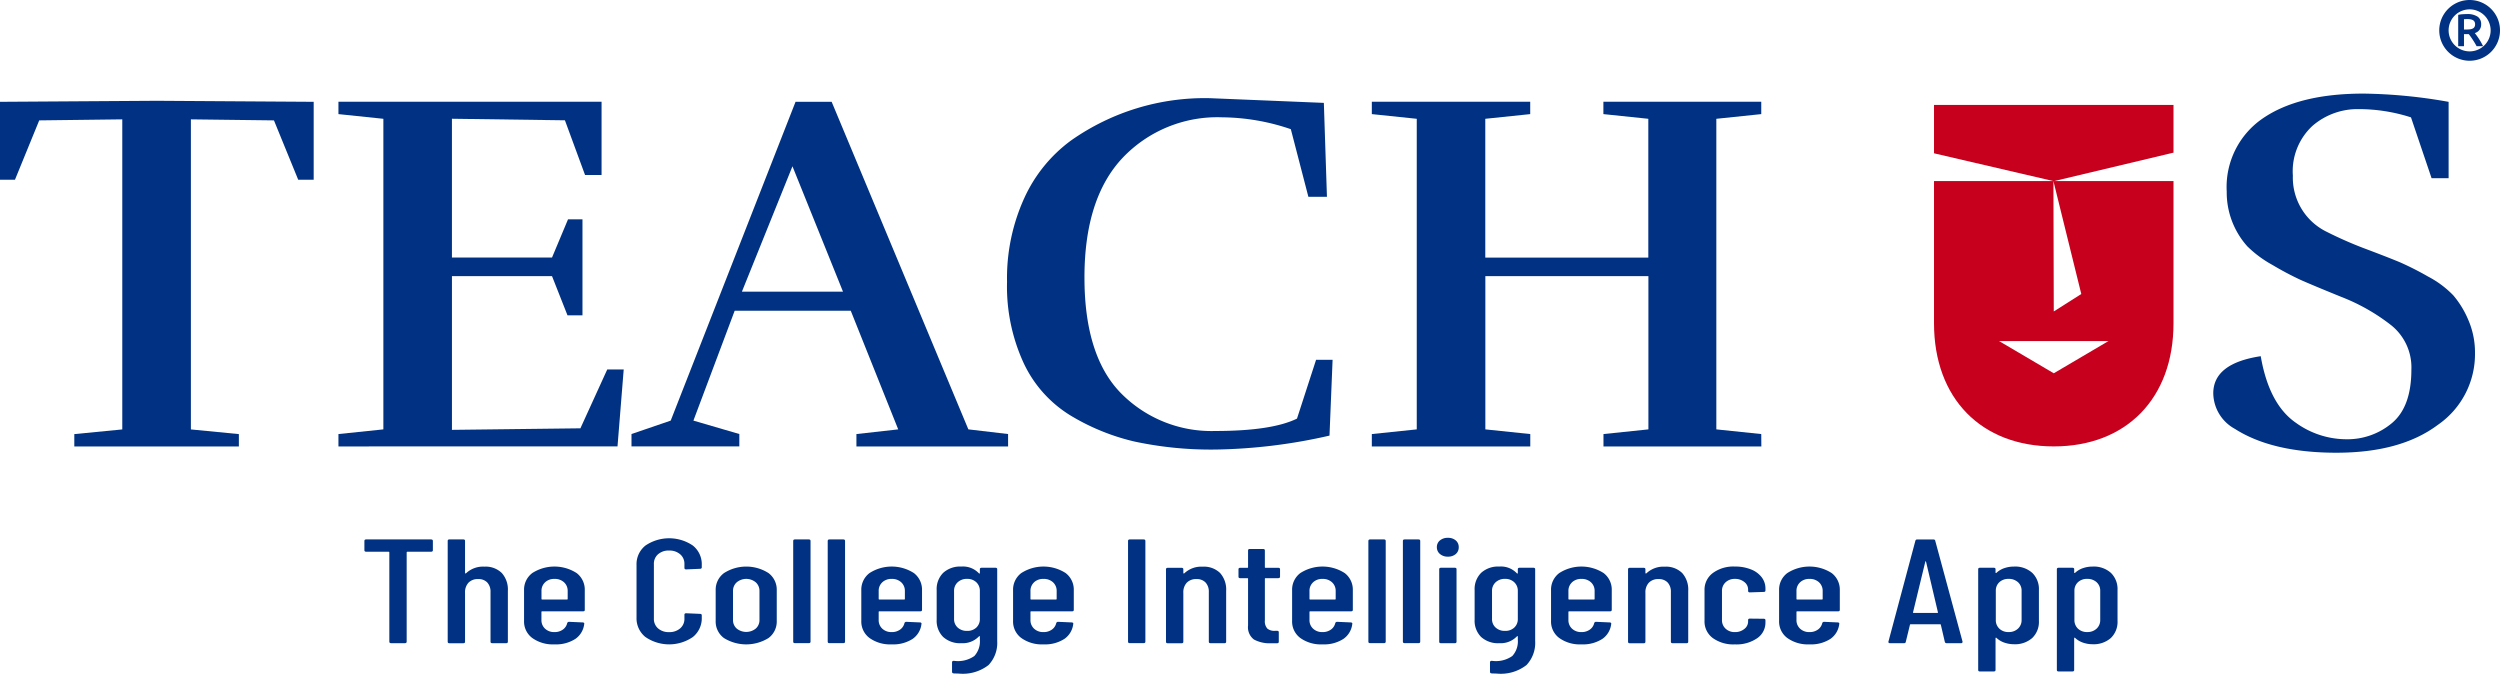 <svg xmlns="http://www.w3.org/2000/svg" width="267.1" height="71.965" viewBox="0 0 267.1 71.965">
  <g id="Group_1054" data-name="Group 1054" transform="translate(0 0.5)">
    <g id="Group_1051" data-name="Group 1051" transform="translate(0 9.495)">
      <path id="Path_1842" data-name="Path 1842" d="M922.441,1254.349v-5.1H896.854v5.17l12.741,2.965H896.854v15.193c0,8.04,5.059,13.158,12.795,13.158s12.792-5.119,12.792-13.158v-15.193H909.612l2.977,12.069-2.94,1.863-.037-13.933h.018l.093-.005Zm-6.953,20.134-5.839,3.44-5.84-3.44h11.679Z" transform="translate(-690.224 -1248.036)" fill="#c7001d"/>
      <g id="Group_1048" data-name="Group 1048" transform="translate(0 0.496)">
        <g id="Group_1047" data-name="Group 1047">
          <path id="Path_1843" data-name="Path 1843" d="M88.275,1255.875H86.621l-2.591-6.339-8.875-.11v33.128l5.126.5v1.323H62.7v-1.323l5.126-.5v-33.128l-8.875.11-2.591,6.339h-1.6v-8.323l16.757-.11,16.757.11Z" transform="translate(-54.761 -1247.165)" fill="#003182"/>
          <path id="Path_1844" data-name="Path 1844" d="M202.122,1284.711v-1.323l4.8-.5v-33.183l-4.8-.5v-1.323h28.112v7.827H228.47l-2.15-5.843-12.072-.166v14.828h10.693l1.709-4.079h1.544v10.253h-1.6l-1.654-4.189H214.249v16.426l13.725-.165,2.866-6.284H232.6l-.662,8.213Z" transform="translate(-165.963 -1247.504)" fill="#003182"/>
          <path id="Path_1845" data-name="Path 1845" d="M369.953,1284.711H353.748v-1.323l4.465-.5-5.071-12.678h-12.4l-4.41,11.741,4.906,1.433v1.323h-11.52v-1.323l4.189-1.433,13.339-34.065H351.1l14.607,35,4.244.5Zm-17.639-16.537-5.4-13.395-5.4,13.395Z" transform="translate(-262.248 -1247.504)" fill="#003182"/>
          <path id="Path_1846" data-name="Path 1846" d="M514.969,1246.318l12.127.5.33,10.032h-1.984l-1.874-7.221a23.158,23.158,0,0,0-7.331-1.268,13.95,13.95,0,0,0-10.638,4.327q-4.08,4.328-4.079,12.788t3.969,12.43a13.564,13.564,0,0,0,10,3.968q6.036,0,8.737-1.323l2.04-6.284h1.764l-.331,8.1a58.051,58.051,0,0,1-12.044,1.488,39.021,39.021,0,0,1-8.792-.854,23.551,23.551,0,0,1-6.835-2.784,13.032,13.032,0,0,1-4.988-5.567,19.528,19.528,0,0,1-1.792-8.709,20.632,20.632,0,0,1,1.846-8.957,15.67,15.67,0,0,1,4.989-6.146A24.813,24.813,0,0,1,514.969,1246.318Z" transform="translate(-385.656 -1246.318)" fill="#003182"/>
          <path id="Path_1847" data-name="Path 1847" d="M693.688,1284.711H676.821v-1.323l4.8-.5v-16.371H664.2v16.371l4.8.5v1.323H652.071v-1.323l4.8-.5v-33.183l-4.8-.5v-1.323h16.922v1.323l-4.8.5v14.828h17.418v-14.828l-4.8-.5v-1.323h16.867v1.323l-4.8.5v33.183l4.8.5Z" transform="translate(-505.505 -1247.504)" fill="#003182"/>
        </g>
      </g>
      <g id="Group_1050" data-name="Group 1050" transform="translate(236.466 0)">
        <g id="Group_1049" data-name="Group 1049">
          <path id="Path_1848" data-name="Path 1848" d="M1020.765,1280.124a4.408,4.408,0,0,1-2.315-3.8q0-3.2,5.071-3.969.881,5.126,3.748,7.111a9.245,9.245,0,0,0,5.374,1.764,7.385,7.385,0,0,0,4.906-1.736q2.067-1.737,2.067-5.705a5.769,5.769,0,0,0-2.122-4.713,20.855,20.855,0,0,0-5.374-3.059q-3.253-1.323-4.41-1.846a33.279,33.279,0,0,1-2.949-1.571,12.039,12.039,0,0,1-2.674-1.984,8.64,8.64,0,0,1-2.2-5.843,8.875,8.875,0,0,1,3.859-7.827q3.857-2.646,10.748-2.646a55.131,55.131,0,0,1,9.1.882v8.158h-1.819l-2.2-6.5a18.276,18.276,0,0,0-5.595-.882,7.351,7.351,0,0,0-4.933,1.791,6.614,6.614,0,0,0-2.094,5.319,6.438,6.438,0,0,0,3.638,6.009,41.387,41.387,0,0,0,4.3,1.874q2.481.938,3.583,1.406a31.985,31.985,0,0,1,2.921,1.488,10.5,10.5,0,0,1,2.7,2.012,10.016,10.016,0,0,1,1.6,2.618,8.733,8.733,0,0,1,.717,3.555,9.174,9.174,0,0,1-3.969,7.662q-3.969,2.977-10.831,2.977T1020.765,1280.124Z" transform="translate(-1018.45 -1244.295)" fill="#003182"/>
        </g>
      </g>
    </g>
    <g id="Group_1053" data-name="Group 1053" transform="translate(38.931 56.961)">
      <g id="Group_1052" data-name="Group 1052">
        <path id="Path_1849" data-name="Path 1849" d="M220.737,1438.6v1c0,.105-.065.158-.193.158h-2.529c-.051,0-.077.021-.077.064v9.548q0,.159-.193.158h-1.467q-.193,0-.193-.158v-9.548c0-.042-.026-.064-.077-.064h-2.394q-.193,0-.193-.158v-1c0-.105.064-.158.193-.158h6.931C220.673,1438.446,220.737,1438.5,220.737,1438.6Z" transform="translate(-213.42 -1438.272)" fill="#003182"/>
        <path id="Path_1850" data-name="Path 1850" d="M255.474,1442.033a2.643,2.643,0,0,1,.647,1.908v5.431q0,.159-.193.158h-1.467q-.193,0-.193-.158v-5.3a1.43,1.43,0,0,0-.348-1.029,1.27,1.27,0,0,0-.965-.364,1.365,1.365,0,0,0-1.042.388,1.494,1.494,0,0,0-.367,1.069v5.241c0,.106-.065.158-.193.158h-1.467q-.193,0-.193-.158V1438.6c0-.105.064-.158.193-.158h1.467c.128,0,.193.053.193.158v3.436c0,.021.013.035.039.04a.091.091,0,0,0,.077-.024,2.631,2.631,0,0,1,1.95-.7A2.463,2.463,0,0,1,255.474,1442.033Z" transform="translate(-240.792 -1438.272)" fill="#003182"/>
        <path id="Path_1851" data-name="Path 1851" d="M289.268,1455.037H284.9c-.052,0-.077.022-.077.064v.855a1.226,1.226,0,0,0,.386.934,1.4,1.4,0,0,0,1,.364,1.492,1.492,0,0,0,.907-.269,1.159,1.159,0,0,0,.463-.7.212.212,0,0,1,.213-.127l1.429.063a.2.2,0,0,1,.145.048.1.1,0,0,1,.029.111,2.236,2.236,0,0,1-.956,1.608,3.814,3.814,0,0,1-2.23.578,3.762,3.762,0,0,1-2.365-.681,2.186,2.186,0,0,1-.878-1.821v-3.294a2.214,2.214,0,0,1,.878-1.821,4.379,4.379,0,0,1,4.74,0,2.223,2.223,0,0,1,.869,1.821v2.106C289.461,1454.984,289.4,1455.037,289.268,1455.037Zm-4.054-3.1a1.226,1.226,0,0,0-.386.934v.839c0,.042.025.064.077.064h2.645c.051,0,.077-.021.077-.064v-.839a1.228,1.228,0,0,0-.386-.934,1.433,1.433,0,0,0-1.023-.364A1.405,1.405,0,0,0,285.214,1451.933Z" transform="translate(-265.907 -1447.183)" fill="#003182"/>
        <path id="Path_1852" data-name="Path 1852" d="M332.87,1448.483a2.557,2.557,0,0,1-.956-2.082v-5.621a2.536,2.536,0,0,1,.956-2.075,4.51,4.51,0,0,1,5.058,0,2.536,2.536,0,0,1,.956,2.075v.253c0,.105-.065.158-.193.158l-1.467.063q-.193,0-.193-.158v-.412a1.321,1.321,0,0,0-.454-1.045,1.742,1.742,0,0,0-1.187-.4,1.7,1.7,0,0,0-1.178.4,1.332,1.332,0,0,0-.444,1.045v5.827a1.332,1.332,0,0,0,.444,1.045,1.7,1.7,0,0,0,1.178.4,1.739,1.739,0,0,0,1.187-.4,1.32,1.32,0,0,0,.454-1.045v-.412q0-.158.193-.158l1.467.063c.129,0,.193.053.193.158v.237a2.557,2.557,0,0,1-.956,2.082,4.472,4.472,0,0,1-5.058,0Z" transform="translate(-302.838 -1437.881)" fill="#003182"/>
        <path id="Path_1853" data-name="Path 1853" d="M367.256,1457.887a2.186,2.186,0,0,1-.879-1.821v-3.294a2.205,2.205,0,0,1,.888-1.821,4.412,4.412,0,0,1,4.759,0,2.215,2.215,0,0,1,.878,1.821v3.294a2.187,2.187,0,0,1-.878,1.821,4.514,4.514,0,0,1-4.769,0Zm3.4-1.005a1.189,1.189,0,0,0,.4-.926v-3.088a1.214,1.214,0,0,0-.4-.934,1.594,1.594,0,0,0-2.027,0,1.212,1.212,0,0,0-.4.934v3.088a1.188,1.188,0,0,0,.4.926,1.621,1.621,0,0,0,2.027,0Z" transform="translate(-328.845 -1447.183)" fill="#003182"/>
        <path id="Path_1854" data-name="Path 1854" d="M400.132,1449.372V1438.6c0-.105.064-.158.193-.158h1.467c.129,0,.193.053.193.158v10.767q0,.159-.193.158h-1.467Q400.132,1449.53,400.132,1449.372Z" transform="translate(-354.317 -1438.272)" fill="#003182"/>
        <path id="Path_1855" data-name="Path 1855" d="M415.16,1449.372V1438.6c0-.105.064-.158.193-.158h1.467c.129,0,.193.053.193.158v10.767q0,.159-.193.158h-1.467C415.224,1449.53,415.16,1449.478,415.16,1449.372Z" transform="translate(-365.658 -1438.272)" fill="#003182"/>
        <path id="Path_1856" data-name="Path 1856" d="M436.088,1455.037h-4.363c-.052,0-.077.022-.077.064v.855a1.226,1.226,0,0,0,.386.934,1.4,1.4,0,0,0,1,.364,1.491,1.491,0,0,0,.907-.269,1.159,1.159,0,0,0,.464-.7.212.212,0,0,1,.212-.127l1.429.063a.2.2,0,0,1,.145.048.1.1,0,0,1,.029.111,2.236,2.236,0,0,1-.955,1.608,3.814,3.814,0,0,1-2.23.578,3.762,3.762,0,0,1-2.365-.681,2.186,2.186,0,0,1-.878-1.821v-3.294a2.213,2.213,0,0,1,.878-1.821,4.379,4.379,0,0,1,4.74,0,2.223,2.223,0,0,1,.869,1.821v2.106C436.281,1454.984,436.216,1455.037,436.088,1455.037Zm-4.054-3.1a1.227,1.227,0,0,0-.386.934v.839c0,.042.026.064.077.064h2.645c.051,0,.077-.021.077-.064v-.839a1.229,1.229,0,0,0-.386-.934,1.433,1.433,0,0,0-1.023-.364A1.405,1.405,0,0,0,432.034,1451.933Z" transform="translate(-376.701 -1447.183)" fill="#003182"/>
        <path id="Path_1857" data-name="Path 1857" d="M467.411,1450.381h1.467c.129,0,.193.053.193.158v7.664a3.444,3.444,0,0,1-.927,2.573,4.477,4.477,0,0,1-3.186.911l-.521-.016c-.129-.011-.193-.069-.193-.174v-1.014c0-.106.071-.158.213-.158a3.038,3.038,0,0,0,2.172-.515,2.32,2.32,0,0,0,.589-1.75v-.333a.037.037,0,0,0-.029-.04.078.078,0,0,0-.068.024,2.392,2.392,0,0,1-1.873.729,2.679,2.679,0,0,1-1.96-.673,2.447,2.447,0,0,1-.685-1.829v-3.167a2.449,2.449,0,0,1,.695-1.845,2.686,2.686,0,0,1,1.95-.673,2.321,2.321,0,0,1,1.873.729c.026.021.048.026.068.016a.051.051,0,0,0,.029-.048v-.412C467.218,1450.435,467.283,1450.381,467.411,1450.381Zm-.57,6.389a1.218,1.218,0,0,0,.376-.926v-2.977a1.244,1.244,0,0,0-.376-.934,1.372,1.372,0,0,0-.994-.364,1.406,1.406,0,0,0-1,.364,1.227,1.227,0,0,0-.386.934v2.977a1.2,1.2,0,0,0,.386.926,1.421,1.421,0,0,0,1,.356A1.386,1.386,0,0,0,466.842,1456.771Z" transform="translate(-401.46 -1447.183)" fill="#003182"/>
        <path id="Path_1858" data-name="Path 1858" d="M502.18,1455.037h-4.363c-.052,0-.077.022-.077.064v.855a1.226,1.226,0,0,0,.386.934,1.4,1.4,0,0,0,1,.364,1.491,1.491,0,0,0,.907-.269,1.159,1.159,0,0,0,.463-.7.212.212,0,0,1,.212-.127l1.429.063a.2.2,0,0,1,.145.048.1.1,0,0,1,.029.111,2.236,2.236,0,0,1-.956,1.608,3.813,3.813,0,0,1-2.23.578,3.761,3.761,0,0,1-2.365-.681,2.185,2.185,0,0,1-.878-1.821v-3.294a2.213,2.213,0,0,1,.878-1.821,4.379,4.379,0,0,1,4.74,0,2.223,2.223,0,0,1,.869,1.821v2.106C502.373,1454.984,502.308,1455.037,502.18,1455.037Zm-4.054-3.1a1.227,1.227,0,0,0-.386.934v.839c0,.042.026.064.077.064h2.645c.051,0,.077-.021.077-.064v-.839a1.228,1.228,0,0,0-.386-.934,1.432,1.432,0,0,0-1.023-.364A1.4,1.4,0,0,0,498.125,1451.933Z" transform="translate(-426.576 -1447.183)" fill="#003182"/>
        <path id="Path_1859" data-name="Path 1859" d="M545.927,1449.372V1438.6c0-.105.064-.158.193-.158h1.467c.129,0,.193.053.193.158v10.767q0,.159-.193.158H546.12C545.991,1449.53,545.927,1449.478,545.927,1449.372Z" transform="translate(-464.338 -1438.272)" fill="#003182"/>
        <path id="Path_1860" data-name="Path 1860" d="M568.231,1450.993a2.644,2.644,0,0,1,.647,1.908v5.432c0,.106-.065.159-.193.159h-1.467c-.129,0-.193-.053-.193-.159v-5.3a1.431,1.431,0,0,0-.348-1.029,1.271,1.271,0,0,0-.965-.364,1.366,1.366,0,0,0-1.043.388,1.494,1.494,0,0,0-.367,1.069v5.241c0,.106-.065.159-.193.159h-1.467q-.193,0-.193-.159v-7.743c0-.1.064-.158.193-.158h1.467c.128,0,.193.053.193.158V1451c0,.021.013.034.039.04a.091.091,0,0,0,.077-.024,2.63,2.63,0,0,1,1.95-.7A2.465,2.465,0,0,1,568.231,1450.993Z" transform="translate(-476.806 -1447.232)" fill="#003182"/>
        <path id="Path_1861" data-name="Path 1861" d="M598.247,1445.7H596.9c-.052,0-.077.021-.077.063v4.45a1.154,1.154,0,0,0,.27.879,1.185,1.185,0,0,0,.85.23h.174q.193,0,.193.158v1.014q0,.159-.193.158h-.6a3.529,3.529,0,0,1-1.863-.4,1.64,1.64,0,0,1-.627-1.5v-4.988c0-.042-.026-.063-.077-.063h-.753q-.193,0-.193-.158v-.792c0-.105.064-.158.193-.158h.753c.051,0,.077-.021.077-.063v-1.789c0-.106.064-.158.193-.158h1.409c.129,0,.193.052.193.158v1.789c0,.042.026.063.077.063h1.352c.128,0,.193.053.193.158v.792C598.441,1445.643,598.376,1445.7,598.247,1445.7Z" transform="translate(-500.615 -1441.389)" fill="#003182"/>
        <path id="Path_1862" data-name="Path 1862" d="M623.663,1455.037H619.3c-.052,0-.077.022-.077.064v.855a1.226,1.226,0,0,0,.386.934,1.4,1.4,0,0,0,1,.364,1.492,1.492,0,0,0,.908-.269,1.159,1.159,0,0,0,.464-.7.212.212,0,0,1,.212-.127l1.429.063a.2.2,0,0,1,.145.048.1.1,0,0,1,.029.111,2.237,2.237,0,0,1-.956,1.608,3.812,3.812,0,0,1-2.23.578,3.761,3.761,0,0,1-2.365-.681,2.185,2.185,0,0,1-.878-1.821v-3.294a2.213,2.213,0,0,1,.878-1.821,4.38,4.38,0,0,1,4.74,0,2.223,2.223,0,0,1,.869,1.821v2.106C623.856,1454.984,623.792,1455.037,623.663,1455.037Zm-4.054-3.1a1.227,1.227,0,0,0-.386.934v.839c0,.042.026.064.077.064h2.645c.051,0,.077-.021.077-.064v-.839a1.228,1.228,0,0,0-.386-.934,1.433,1.433,0,0,0-1.024-.364A1.4,1.4,0,0,0,619.609,1451.933Z" transform="translate(-518.249 -1447.183)" fill="#003182"/>
        <path id="Path_1863" data-name="Path 1863" d="M650.571,1449.372V1438.6c0-.105.064-.158.193-.158h1.467c.129,0,.193.053.193.158v10.767q0,.159-.193.158h-1.467Q650.571,1449.53,650.571,1449.372Z" transform="translate(-543.305 -1438.272)" fill="#003182"/>
        <path id="Path_1864" data-name="Path 1864" d="M665.6,1449.372V1438.6c0-.105.064-.158.193-.158h1.467c.129,0,.193.053.193.158v10.767q0,.159-.193.158h-1.467Q665.6,1449.53,665.6,1449.372Z" transform="translate(-554.646 -1438.272)" fill="#003182"/>
        <path id="Path_1865" data-name="Path 1865" d="M680.72,1439.462a.921.921,0,0,1-.328-.729.9.9,0,0,1,.328-.72,1.273,1.273,0,0,1,.849-.277,1.235,1.235,0,0,1,.84.277.911.911,0,0,1,.319.72.928.928,0,0,1-.319.737,1.234,1.234,0,0,1-.84.277A1.25,1.25,0,0,1,680.72,1439.462Zm-.077,9.374v-7.744c0-.1.064-.158.193-.158H682.3c.128,0,.193.053.193.158v7.744c0,.106-.065.158-.193.158h-1.467Q680.643,1448.995,680.643,1448.836Z" transform="translate(-565.808 -1437.736)" fill="#003182"/>
        <path id="Path_1866" data-name="Path 1866" d="M701.644,1450.381h1.467c.129,0,.193.053.193.158v7.664a3.444,3.444,0,0,1-.927,2.573,4.476,4.476,0,0,1-3.186.911l-.521-.016c-.129-.011-.193-.069-.193-.174v-1.014q0-.159.213-.158a3.039,3.039,0,0,0,2.172-.515,2.321,2.321,0,0,0,.589-1.75v-.333a.037.037,0,0,0-.029-.04.078.078,0,0,0-.068.024,2.391,2.391,0,0,1-1.873.729,2.679,2.679,0,0,1-1.96-.673,2.447,2.447,0,0,1-.685-1.829v-3.167a2.449,2.449,0,0,1,.695-1.845,2.686,2.686,0,0,1,1.95-.673,2.32,2.32,0,0,1,1.873.729c.026.021.048.026.068.016a.051.051,0,0,0,.029-.048v-.412C701.451,1450.435,701.515,1450.381,701.644,1450.381Zm-.57,6.389a1.217,1.217,0,0,0,.377-.926v-2.977a1.243,1.243,0,0,0-.377-.934,1.372,1.372,0,0,0-.994-.364,1.405,1.405,0,0,0-1,.364,1.227,1.227,0,0,0-.386.934v2.977a1.2,1.2,0,0,0,.386.926,1.42,1.42,0,0,0,1,.356A1.386,1.386,0,0,0,701.075,1456.771Z" transform="translate(-578.218 -1447.183)" fill="#003182"/>
        <path id="Path_1867" data-name="Path 1867" d="M736.412,1455.037h-4.363c-.052,0-.077.022-.077.064v.855a1.226,1.226,0,0,0,.386.934,1.4,1.4,0,0,0,1,.364,1.491,1.491,0,0,0,.907-.269,1.159,1.159,0,0,0,.464-.7.212.212,0,0,1,.212-.127l1.429.063a.2.2,0,0,1,.145.048.1.1,0,0,1,.029.111,2.236,2.236,0,0,1-.956,1.608,3.813,3.813,0,0,1-2.23.578,3.762,3.762,0,0,1-2.365-.681,2.185,2.185,0,0,1-.878-1.821v-3.294a2.213,2.213,0,0,1,.878-1.821,4.38,4.38,0,0,1,4.74,0,2.223,2.223,0,0,1,.869,1.821v2.106C736.6,1454.984,736.54,1455.037,736.412,1455.037Zm-4.054-3.1a1.227,1.227,0,0,0-.386.934v.839c0,.042.026.064.077.064h2.645c.051,0,.077-.021.077-.064v-.839a1.228,1.228,0,0,0-.386-.934,1.433,1.433,0,0,0-1.023-.364A1.4,1.4,0,0,0,732.358,1451.933Z" transform="translate(-603.333 -1447.183)" fill="#003182"/>
        <path id="Path_1868" data-name="Path 1868" d="M769.419,1450.993a2.643,2.643,0,0,1,.647,1.908v5.432c0,.106-.065.159-.193.159h-1.467q-.193,0-.193-.159v-5.3a1.431,1.431,0,0,0-.347-1.029,1.271,1.271,0,0,0-.965-.364,1.366,1.366,0,0,0-1.042.388,1.493,1.493,0,0,0-.367,1.069v5.241q0,.159-.193.159H763.83c-.129,0-.193-.053-.193-.159v-7.743c0-.1.064-.158.193-.158H765.3c.129,0,.193.053.193.158V1451c0,.021.013.034.039.04a.09.09,0,0,0,.077-.024,2.632,2.632,0,0,1,1.95-.7A2.465,2.465,0,0,1,769.419,1450.993Z" transform="translate(-628.627 -1447.232)" fill="#003182"/>
        <path id="Path_1869" data-name="Path 1869" d="M797.8,1457.887a2.2,2.2,0,0,1-.878-1.836v-3.278a2.213,2.213,0,0,1,.878-1.821,3.7,3.7,0,0,1,2.365-.7,4.483,4.483,0,0,1,1.728.309,2.647,2.647,0,0,1,1.139.839,1.952,1.952,0,0,1,.4,1.2v.206c0,.106-.065.158-.193.158l-1.467.047c-.129,0-.193-.053-.193-.158v-.158a1,1,0,0,0-.406-.792,1.531,1.531,0,0,0-1-.332,1.405,1.405,0,0,0-1,.364,1.227,1.227,0,0,0-.386.934v3.088a1.226,1.226,0,0,0,.386.934,1.4,1.4,0,0,0,1,.364,1.531,1.531,0,0,0,1-.333,1,1,0,0,0,.406-.791v-.159c0-.105.064-.158.193-.158l1.467.016c.129,0,.193.053.193.158v.237a2.014,2.014,0,0,1-.888,1.687,3.9,3.9,0,0,1-2.375.657A3.762,3.762,0,0,1,797.8,1457.887Z" transform="translate(-653.742 -1447.183)" fill="#003182"/>
        <path id="Path_1870" data-name="Path 1870" d="M835.708,1455.037h-4.363c-.052,0-.077.022-.077.064v.855a1.226,1.226,0,0,0,.386.934,1.4,1.4,0,0,0,1,.364,1.491,1.491,0,0,0,.907-.269,1.16,1.16,0,0,0,.464-.7.212.212,0,0,1,.212-.127l1.429.063a.2.2,0,0,1,.145.048.1.1,0,0,1,.029.111,2.237,2.237,0,0,1-.956,1.608,3.813,3.813,0,0,1-2.23.578,3.762,3.762,0,0,1-2.365-.681,2.186,2.186,0,0,1-.878-1.821v-3.294a2.213,2.213,0,0,1,.878-1.821,4.379,4.379,0,0,1,4.74,0,2.223,2.223,0,0,1,.869,1.821v2.106C835.9,1454.984,835.836,1455.037,835.708,1455.037Zm-4.054-3.1a1.227,1.227,0,0,0-.386.934v.839c0,.042.026.064.077.064h2.645c.051,0,.077-.021.077-.064v-.839a1.229,1.229,0,0,0-.386-.934,1.434,1.434,0,0,0-1.024-.364A1.405,1.405,0,0,0,831.654,1451.933Z" transform="translate(-678.264 -1447.183)" fill="#003182"/>
        <path id="Path_1871" data-name="Path 1871" d="M883.022,1449.388l-.425-1.821a.052.052,0,0,0-.029-.047.14.14,0,0,0-.068-.015h-3.108a.139.139,0,0,0-.068.015.052.052,0,0,0-.029.047l-.444,1.821c-.013.1-.084.143-.212.143h-1.467a.2.2,0,0,1-.145-.047.124.124,0,0,1-.029-.127l2.877-10.767a.192.192,0,0,1,.212-.143h1.7c.129,0,.2.047.212.143l2.915,10.767v.032q0,.143-.174.143h-1.506A.193.193,0,0,1,883.022,1449.388Zm-3.34-3.088h2.548c.039,0,.058-.021.058-.063l-1.274-5.416q-.02-.048-.039-.048t-.039.048l-1.313,5.416C879.624,1446.279,879.644,1446.3,879.682,1446.3Z" transform="translate(-714.168 -1438.272)" fill="#003182"/>
        <path id="Path_1872" data-name="Path 1872" d="M921.9,1450.936a2.415,2.415,0,0,1,.7,1.821v3.294a2.386,2.386,0,0,1-.714,1.836,2.78,2.78,0,0,1-1.969.665,3.083,3.083,0,0,1-.994-.167,2.29,2.29,0,0,1-.859-.514c-.026-.021-.048-.026-.068-.016a.051.051,0,0,0-.029.047v3.4c0,.105-.064.158-.193.158h-1.468c-.128,0-.193-.053-.193-.158V1450.54c0-.105.064-.158.193-.158h1.468c.128,0,.193.053.193.158v.364c0,.021.013.034.039.04s.051-.008.077-.04a2.327,2.327,0,0,1,.85-.491,3.144,3.144,0,0,1,.984-.158A2.733,2.733,0,0,1,921.9,1450.936Zm-1.535.99a1.423,1.423,0,0,0-1-.356,1.387,1.387,0,0,0-.994.356,1.218,1.218,0,0,0-.376.926v3.1a1.243,1.243,0,0,0,.376.934,1.368,1.368,0,0,0,.994.364,1.4,1.4,0,0,0,1-.364,1.228,1.228,0,0,0,.386-.934v-3.1A1.2,1.2,0,0,0,920.367,1451.926Z" transform="translate(-743.694 -1447.183)" fill="#003182"/>
        <path id="Path_1873" data-name="Path 1873" d="M956.129,1450.936a2.416,2.416,0,0,1,.7,1.821v3.294a2.386,2.386,0,0,1-.714,1.836,2.779,2.779,0,0,1-1.969.665,3.082,3.082,0,0,1-.994-.167,2.29,2.29,0,0,1-.859-.514c-.026-.021-.048-.026-.068-.016a.051.051,0,0,0-.029.047v3.4c0,.105-.064.158-.193.158H950.54c-.129,0-.193-.053-.193-.158V1450.54c0-.105.064-.158.193-.158h1.467c.129,0,.193.053.193.158v.364c0,.021.013.034.039.04s.051-.008.077-.04a2.323,2.323,0,0,1,.849-.491,3.143,3.143,0,0,1,.985-.158A2.733,2.733,0,0,1,956.129,1450.936Zm-1.535.99a1.422,1.422,0,0,0-1-.356,1.386,1.386,0,0,0-.994.356,1.216,1.216,0,0,0-.377.926v3.1a1.242,1.242,0,0,0,.377.934,1.368,1.368,0,0,0,.994.364,1.4,1.4,0,0,0,1-.364,1.226,1.226,0,0,0,.386-.934v-3.1A1.2,1.2,0,0,0,954.594,1451.926Z" transform="translate(-769.523 -1447.183)" fill="#003182"/>
      </g>
    </g>
    <path id="Path_6764" data-name="Path 6764" d="M1.352-3.5a1.97,1.97,0,0,1,1.125.27.934.934,0,0,1,.39.824.926.926,0,0,1-.682.937q.093.113.211.275t.24.351q.123.189.235.387t.2.39H2.382q-.093-.177-.2-.356T1.962-.771q-.11-.169-.218-.319t-.2-.267q-.069,0-.118,0H1.033V-.067H.415V-3.417A3.309,3.309,0,0,1,.9-3.483Q1.151-3.5,1.352-3.5Zm.044.535q-.2,0-.363.015v1.1H1.3a2.84,2.84,0,0,0,.4-.025.836.836,0,0,0,.287-.088.43.43,0,0,0,.174-.172.57.57,0,0,0,.059-.275.547.547,0,0,0-.059-.265.438.438,0,0,0-.169-.172.8.8,0,0,0-.262-.091A1.913,1.913,0,0,0,1.4-2.965Z" transform="translate(262.219 4.503)" fill="#003182"/>
    <path id="Path_1874" data-name="Path 1874" d="M1124.372,1208.345a2.745,2.745,0,1,1-2.745-2.745A2.746,2.746,0,0,1,1124.372,1208.345Z" transform="translate(-857.772 -1205.6)" fill="none" stroke="#003182" stroke-miterlimit="10" stroke-width="1"/>
  </g>
</svg>
